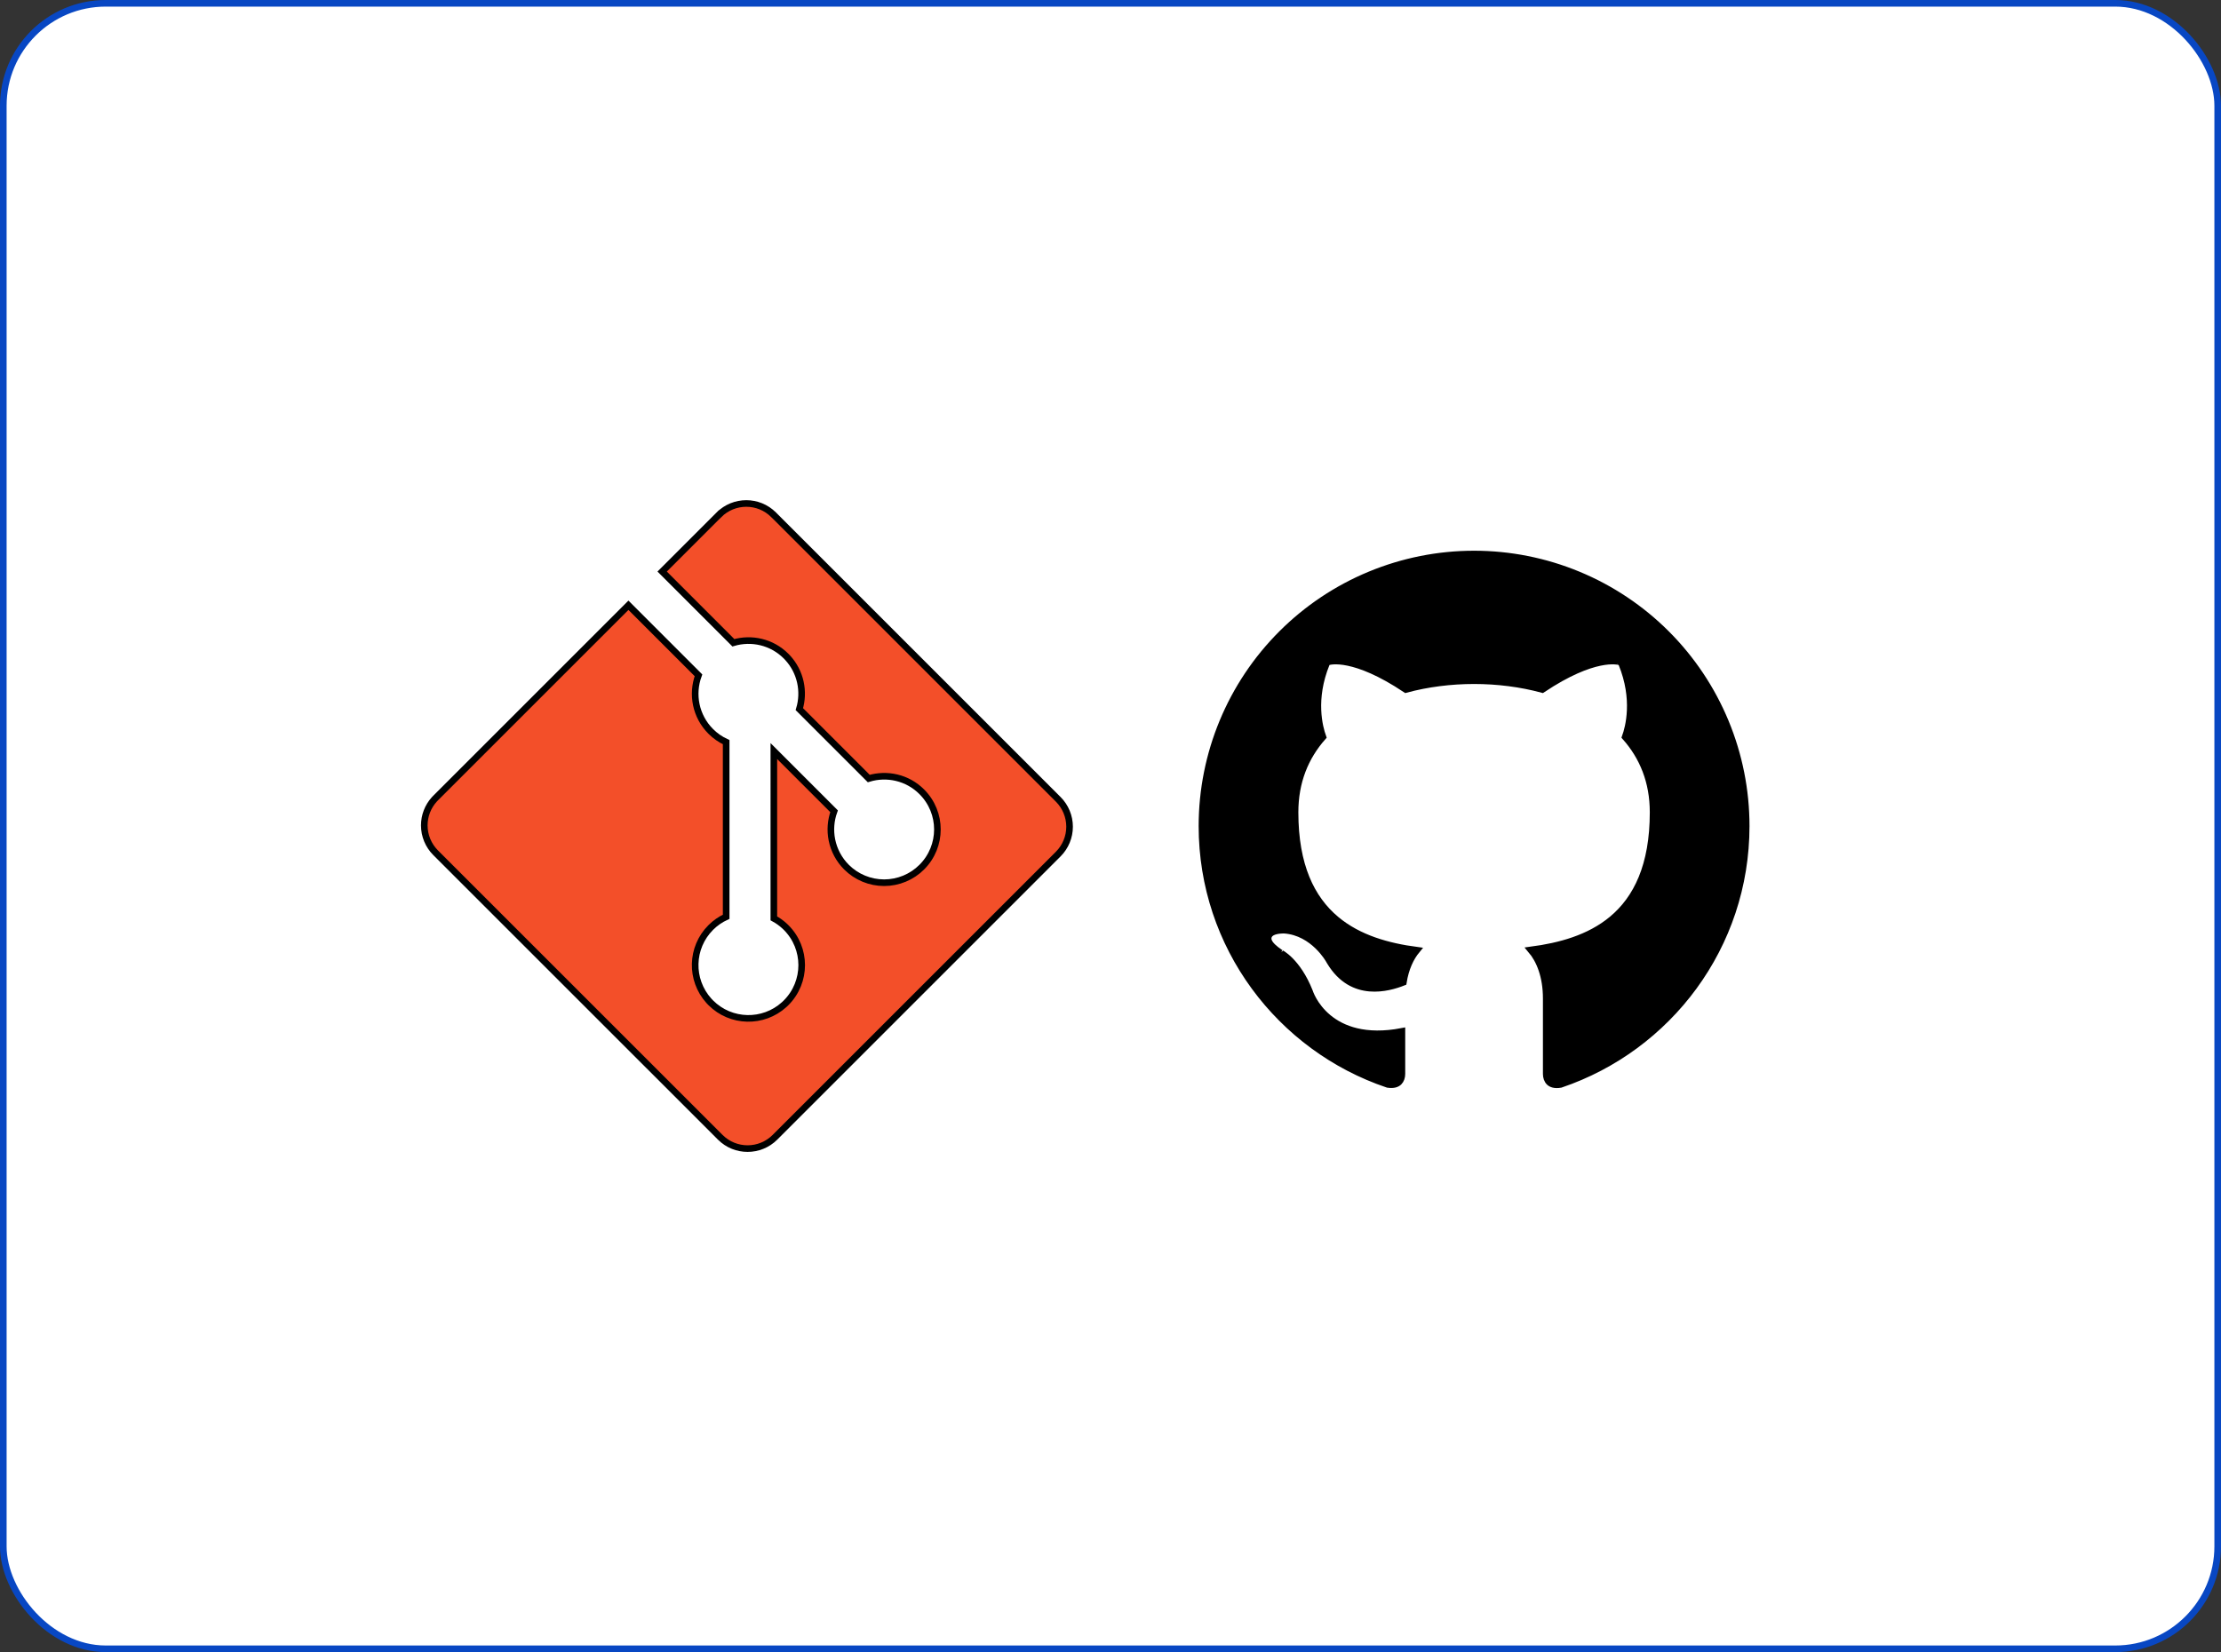 <svg width="336" height="250" viewBox="0 0 336 250" fill="none" xmlns="http://www.w3.org/2000/svg">
<rect x="0" y="0" width="336" height="250" fill="#333333" stroke="none"/>
<rect x="0.5" y="0.5" width="335" height="249" rx="15.5" fill="white"/>
<rect x="0.5" y="0.5" width="335" height="249" rx="15.5" stroke="#0847C3"/>
<g clip-path="url(#clip0_2273_9313)">
<path d="M108.761 77.901C111.048 75.617 114.752 75.617 117.035 77.9H117.036L160.095 120.959C161.192 122.057 161.808 123.545 161.809 125.098C161.809 126.65 161.193 128.138 160.096 129.236L117.238 172.094C114.95 174.379 111.246 174.379 108.962 172.095L65.901 129.037C64.804 127.939 64.188 126.451 64.188 124.898C64.188 123.443 64.729 122.043 65.701 120.97L65.901 120.76L95.072 91.589L105.67 102.187C104.615 105.046 105.229 108.381 107.528 110.68C108.202 111.356 108.991 111.904 109.856 112.302V138.727C108.992 139.125 108.203 139.674 107.528 140.349C104.48 143.397 104.385 148.277 107.242 151.444L107.528 151.745C110.575 154.793 115.458 154.888 118.622 152.031L118.923 151.745C122.069 148.593 122.07 143.495 118.923 140.349L118.922 140.348L118.684 140.12C118.195 139.672 117.653 139.285 117.069 138.969L117.07 113.651L126.181 122.762C125.678 124.147 125.564 125.646 125.854 127.096C126.166 128.655 126.932 130.087 128.056 131.212C128.804 131.96 129.692 132.554 130.67 132.959C131.648 133.364 132.696 133.573 133.755 133.573C134.813 133.573 135.861 133.364 136.839 132.959C137.817 132.554 138.705 131.96 139.453 131.212C142.601 128.064 142.601 122.963 139.452 119.817C137.279 117.641 134.174 116.981 131.429 117.809L120.929 107.308C121.729 104.65 121.136 101.661 119.128 99.5L118.922 99.286C116.76 97.124 113.684 96.457 110.947 97.264L100.173 86.488L108.76 77.9L108.761 77.901Z" fill="#F34F29" stroke="black"/>
</g>
<path d="M223.003 83.836C228.409 83.836 233.762 84.901 238.757 86.97C243.751 89.038 248.29 92.071 252.112 95.894C255.935 99.716 258.967 104.255 261.036 109.249C263.105 114.243 264.169 119.597 264.169 125.003C264.169 143.183 252.415 158.569 236.091 164.098C235.163 164.254 234.654 164.032 234.37 163.751C234.063 163.448 233.919 162.981 233.919 162.503V151.086C233.919 147.715 232.905 145.274 231.609 143.75C235.968 143.174 240.422 141.98 243.869 139.111C247.609 136 250.086 130.988 250.086 122.919C250.086 118.285 248.534 114.531 245.868 111.52C246.398 110.048 247.528 105.808 245.341 100.438L245.253 100.223L245.03 100.151L244.915 100.511C245.03 100.152 245.03 100.152 245.029 100.151H245.028L245.026 100.15C245.025 100.15 245.023 100.149 245.021 100.148C245.016 100.147 245.011 100.145 245.005 100.144C244.993 100.14 244.977 100.136 244.958 100.131C244.92 100.121 244.868 100.11 244.802 100.098C244.669 100.073 244.479 100.048 244.23 100.036C243.734 100.013 243.004 100.044 242.03 100.247C240.114 100.647 237.252 101.715 233.33 104.336C230.053 103.447 226.506 103.003 223.003 103.003C219.499 103.003 215.951 103.447 212.674 104.336C208.753 101.715 205.891 100.647 203.975 100.247C203.001 100.044 202.272 100.013 201.775 100.036C201.527 100.048 201.337 100.073 201.204 100.098C201.138 100.11 201.085 100.121 201.047 100.131C201.028 100.136 201.012 100.14 201 100.144C200.994 100.145 200.989 100.147 200.984 100.148C200.983 100.149 200.981 100.15 200.979 100.15L200.977 100.151H200.976C200.976 100.153 200.983 100.177 201.128 100.628L200.975 100.151L200.753 100.223L200.665 100.438C198.478 105.807 199.606 110.047 200.136 111.52C197.471 114.531 195.919 118.286 195.919 122.919C195.919 130.967 198.386 135.987 202.108 139.114C205.545 142.001 209.984 143.215 214.33 143.793C213.409 144.912 212.642 146.522 212.303 148.644C211.114 149.118 209.213 149.7 207.202 149.525C205.142 149.347 202.931 148.377 201.225 145.573L201.062 145.296C201.06 145.293 201.058 145.29 201.056 145.286C201.05 145.277 201.043 145.264 201.033 145.247C201.014 145.214 200.986 145.166 200.949 145.107C200.876 144.989 200.767 144.822 200.624 144.623C200.339 144.225 199.912 143.692 199.35 143.148C198.228 142.065 196.529 140.911 194.287 140.754L194.275 140.753H194.246C194.237 140.753 194.223 140.752 194.207 140.752C194.174 140.752 194.128 140.752 194.071 140.754C193.958 140.757 193.801 140.764 193.624 140.782C193.29 140.816 192.811 140.893 192.443 141.096C192.255 141.2 192.046 141.365 191.931 141.622C191.808 141.896 191.829 142.191 191.946 142.467C192.058 142.73 192.261 142.993 192.536 143.262C192.815 143.534 193.191 143.833 193.68 144.166L193.711 144.188L193.744 144.203H193.743C193.743 144.203 193.744 144.204 193.745 144.204C193.748 144.205 193.753 144.207 193.76 144.211C193.774 144.219 193.799 144.232 193.832 144.251C193.898 144.289 193.999 144.352 194.129 144.441C194.389 144.621 194.764 144.914 195.199 145.354C196.067 146.232 197.183 147.702 198.115 150.048C198.116 150.051 198.117 150.053 198.118 150.057C198.124 150.075 198.134 150.102 198.146 150.135C198.169 150.201 198.204 150.296 198.252 150.412C198.349 150.645 198.499 150.97 198.716 151.35C199.15 152.108 199.854 153.091 200.938 153.991C203.052 155.746 206.536 157.128 212.086 156.071V162.503C212.086 162.98 211.943 163.437 211.641 163.735C211.359 164.014 210.856 164.234 209.946 164.095C193.627 158.605 181.836 143.179 181.836 125.003C181.836 114.085 186.173 103.614 193.894 95.894C197.716 92.071 202.254 89.038 207.249 86.97C212.244 84.901 217.597 83.836 223.003 83.836Z" fill="black" stroke="black"/>
<defs>
<clipPath id="clip0_2273_9313">
<rect width="100" height="100" fill="white" transform="translate(63 75)"/>
</clipPath>
</defs>
</svg>
